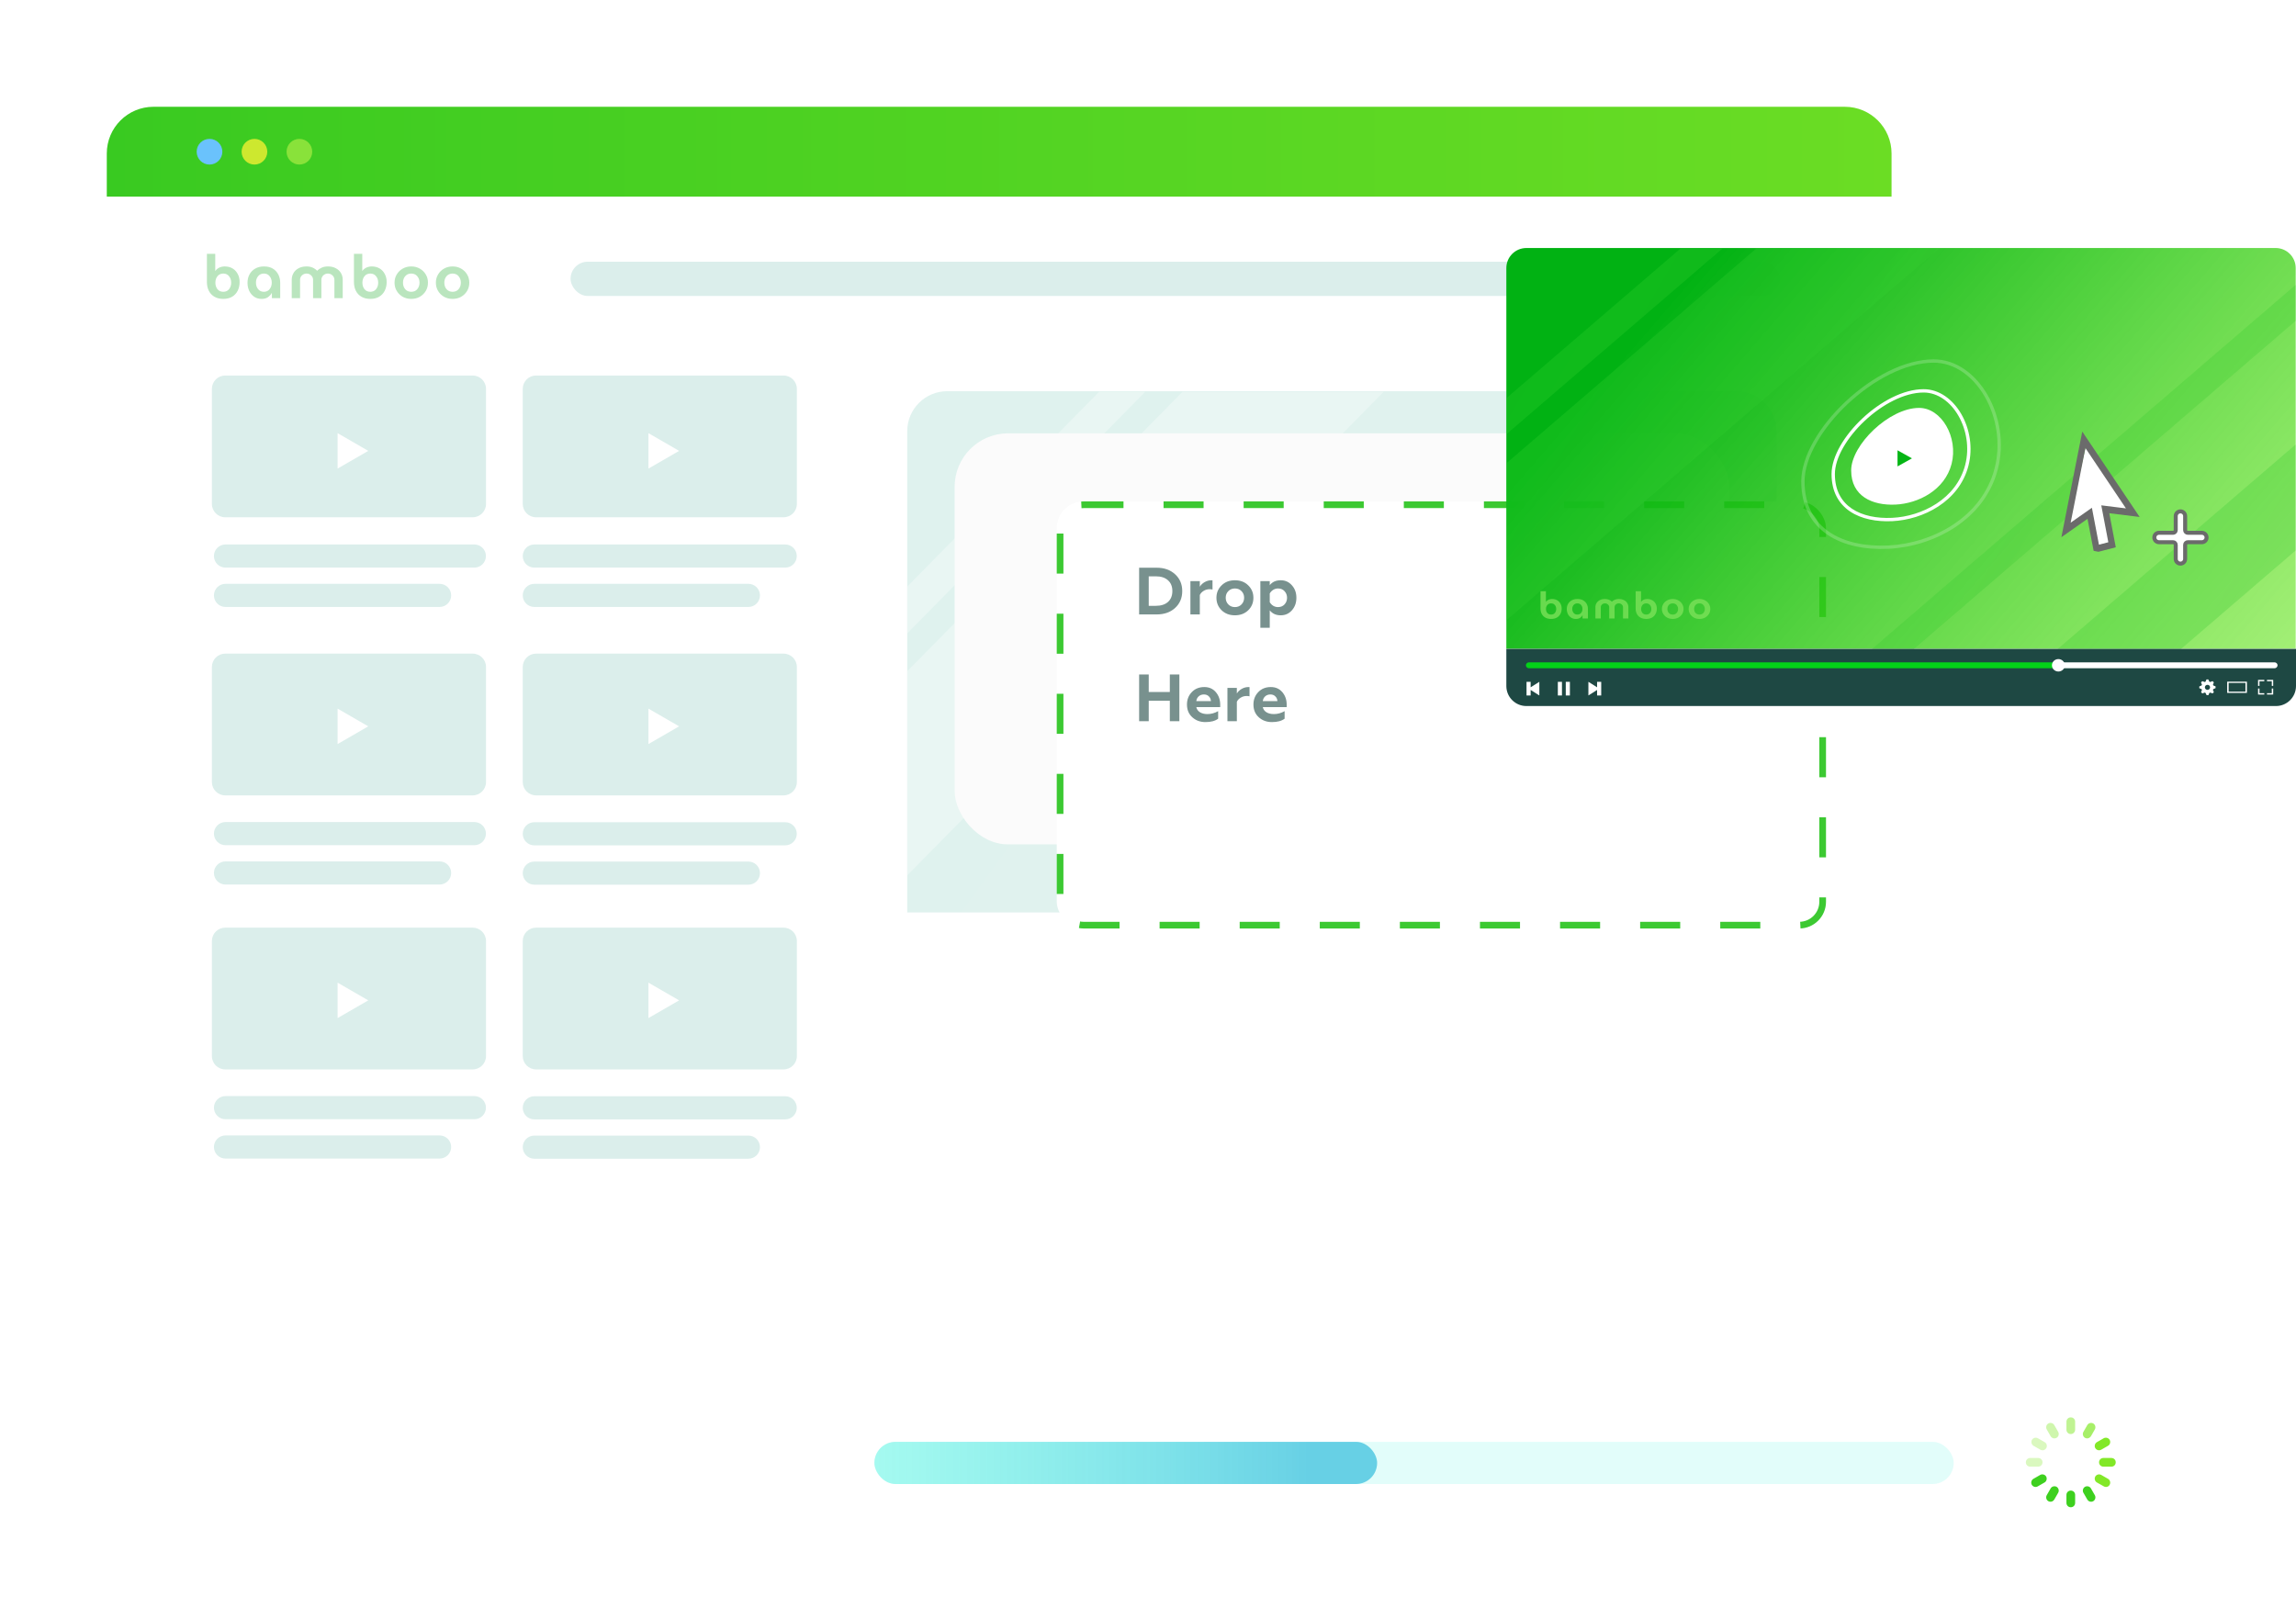 <svg width="344" height="241" viewBox="0 0 344 241" fill="none" xmlns="http://www.w3.org/2000/svg">
<g filter="url(#filter0_d)">
<rect x="16" y="16" width="266.44" height="169.29" rx="7" fill="white"/>
</g>
<path d="M266.18 136.72V64.615C266.18 61.301 263.494 58.615 260.18 58.615L141.926 58.615C138.612 58.615 135.926 61.301 135.926 64.615L135.926 136.72L266.18 136.72Z" fill="url(#paint0_linear)"/>
<path d="M247.23 136.785H226.88L266.167 96.907V117.563L247.23 136.785ZM196.232 136.785H203.149L266.177 72.808V65.787L196.232 136.785ZM135.926 87.887V94.908L171.594 58.703H164.677L135.926 87.887ZM207.304 58.714H177.161L135.936 100.559V131.156L207.304 58.714Z" fill="url(#paint1_linear)" fill-opacity="0.3"/>
<rect x="143.032" y="64.933" width="116.071" height="61.589" rx="8" fill="#FBFBFB"/>
<path d="M33.452 44.786C32.954 44.786 32.52 44.683 32.15 44.476C31.785 44.27 31.503 43.979 31.303 43.602C31.103 43.22 31.002 42.774 31.002 42.264V38.029H32.25V40.606H32.259C32.399 40.394 32.593 40.227 32.842 40.106C33.097 39.984 33.37 39.923 33.661 39.923C34.117 39.923 34.511 40.024 34.845 40.224C35.179 40.424 35.437 40.7 35.619 41.053C35.807 41.399 35.901 41.802 35.901 42.264C35.901 42.749 35.804 43.183 35.61 43.566C35.422 43.942 35.146 44.24 34.781 44.458C34.417 44.677 33.974 44.786 33.452 44.786ZM33.452 43.721C33.822 43.721 34.111 43.59 34.317 43.329C34.529 43.062 34.636 42.737 34.636 42.355C34.636 41.972 34.529 41.651 34.317 41.389C34.111 41.122 33.822 40.989 33.452 40.989C33.082 40.989 32.79 41.122 32.578 41.389C32.371 41.651 32.268 41.972 32.268 42.355C32.268 42.737 32.371 43.062 32.578 43.329C32.79 43.59 33.082 43.721 33.452 43.721ZM39.187 44.786C38.762 44.786 38.392 44.677 38.076 44.458C37.76 44.24 37.514 43.948 37.338 43.584C37.168 43.214 37.083 42.807 37.083 42.364C37.083 41.909 37.181 41.496 37.375 41.126C37.575 40.755 37.86 40.464 38.231 40.251C38.601 40.033 39.044 39.923 39.56 39.923C40.082 39.923 40.522 40.033 40.88 40.251C41.239 40.47 41.512 40.764 41.7 41.135C41.888 41.505 41.982 41.915 41.982 42.364V44.677H40.735V43.903H40.717C40.577 44.146 40.386 44.355 40.143 44.531C39.906 44.701 39.587 44.786 39.187 44.786ZM39.542 43.721C39.906 43.721 40.191 43.587 40.398 43.32C40.61 43.053 40.717 42.728 40.717 42.346C40.717 41.969 40.61 41.651 40.398 41.389C40.191 41.122 39.906 40.989 39.542 40.989C39.172 40.989 38.88 41.122 38.668 41.389C38.455 41.651 38.349 41.969 38.349 42.346C38.349 42.728 38.455 43.053 38.668 43.32C38.88 43.587 39.172 43.721 39.542 43.721ZM43.71 44.677V41.918C43.71 41.553 43.798 41.22 43.974 40.916C44.15 40.612 44.402 40.373 44.73 40.197C45.063 40.014 45.464 39.923 45.931 39.923C46.265 39.923 46.566 39.981 46.833 40.096C47.1 40.212 47.328 40.37 47.516 40.57H47.525C47.719 40.37 47.95 40.212 48.217 40.096C48.49 39.981 48.794 39.923 49.128 39.923C49.595 39.923 49.993 40.014 50.32 40.197C50.654 40.373 50.909 40.612 51.085 40.916C51.261 41.22 51.349 41.553 51.349 41.918V44.677H50.102V41.918C50.102 41.663 50.005 41.444 49.81 41.262C49.622 41.08 49.395 40.989 49.128 40.989C48.861 40.989 48.63 41.08 48.435 41.262C48.247 41.444 48.153 41.663 48.153 41.918V44.677H46.906V41.918C46.906 41.663 46.809 41.444 46.614 41.262C46.426 41.08 46.199 40.989 45.931 40.989C45.664 40.989 45.434 41.08 45.239 41.262C45.051 41.444 44.957 41.663 44.957 41.918V44.677H43.71ZM55.481 44.786C54.983 44.786 54.549 44.683 54.179 44.476C53.815 44.27 53.532 43.979 53.332 43.602C53.132 43.22 53.032 42.774 53.032 42.264V38.029H54.279V40.606H54.288C54.428 40.394 54.622 40.227 54.871 40.106C55.126 39.984 55.399 39.923 55.691 39.923C56.146 39.923 56.541 40.024 56.874 40.224C57.208 40.424 57.466 40.7 57.648 41.053C57.837 41.399 57.931 41.802 57.931 42.264C57.931 42.749 57.834 43.183 57.639 43.566C57.451 43.942 57.175 44.24 56.811 44.458C56.446 44.677 56.003 44.786 55.481 44.786ZM55.481 43.721C55.852 43.721 56.14 43.59 56.346 43.329C56.559 43.062 56.665 42.737 56.665 42.355C56.665 41.972 56.559 41.651 56.346 41.389C56.14 41.122 55.852 40.989 55.481 40.989C55.111 40.989 54.819 41.122 54.607 41.389C54.401 41.651 54.297 41.972 54.297 42.355C54.297 42.737 54.401 43.062 54.607 43.329C54.819 43.59 55.111 43.721 55.481 43.721ZM61.617 44.786C61.137 44.786 60.709 44.68 60.333 44.467C59.956 44.249 59.659 43.957 59.441 43.593C59.222 43.223 59.113 42.81 59.113 42.355C59.113 41.9 59.222 41.49 59.441 41.126C59.659 40.755 59.956 40.464 60.333 40.251C60.709 40.033 61.137 39.923 61.617 39.923C62.096 39.923 62.524 40.033 62.901 40.251C63.277 40.464 63.575 40.755 63.793 41.126C64.012 41.49 64.121 41.9 64.121 42.355C64.121 42.81 64.012 43.223 63.793 43.593C63.575 43.957 63.277 44.249 62.901 44.467C62.524 44.68 62.096 44.786 61.617 44.786ZM61.617 43.721C61.999 43.721 62.3 43.59 62.518 43.329C62.743 43.062 62.855 42.737 62.855 42.355C62.855 41.972 62.743 41.651 62.518 41.389C62.3 41.122 61.999 40.989 61.617 40.989C61.234 40.989 60.931 41.122 60.706 41.389C60.488 41.651 60.378 41.972 60.378 42.355C60.378 42.737 60.488 43.062 60.706 43.329C60.931 43.59 61.234 43.721 61.617 43.721ZM67.81 44.786C67.33 44.786 66.902 44.68 66.526 44.467C66.15 44.249 65.852 43.957 65.633 43.593C65.415 43.223 65.306 42.81 65.306 42.355C65.306 41.9 65.415 41.49 65.633 41.126C65.852 40.755 66.15 40.464 66.526 40.251C66.902 40.033 67.33 39.923 67.81 39.923C68.289 39.923 68.717 40.033 69.094 40.251C69.47 40.464 69.768 40.755 69.986 41.126C70.205 41.49 70.314 41.9 70.314 42.355C70.314 42.81 70.205 43.223 69.986 43.593C69.768 43.957 69.47 44.249 69.094 44.467C68.717 44.68 68.289 44.786 67.81 44.786ZM67.81 43.721C68.192 43.721 68.493 43.59 68.711 43.329C68.936 43.062 69.048 42.737 69.048 42.355C69.048 41.972 68.936 41.651 68.711 41.389C68.493 41.122 68.192 40.989 67.81 40.989C67.427 40.989 67.124 41.122 66.899 41.389C66.681 41.651 66.571 41.972 66.571 42.355C66.571 42.737 66.681 43.062 66.899 43.329C67.124 43.59 67.427 43.721 67.81 43.721Z" fill="#009F10" fill-opacity="0.27"/>
<rect x="85.485" y="39.214" width="181.213" height="5.132" rx="2.566" fill="#DBEEEB"/>
<g filter="url(#filter1_d)">
<rect x="143.329" y="65.133" width="115.253" height="63.987" rx="4" fill="white"/>
<rect x="143.829" y="65.633" width="114.253" height="62.987" rx="3.5" stroke="#3CC932" stroke-dasharray="6 6"/>
</g>
<path d="M70.819 56.266H33.747C32.642 56.266 31.747 57.162 31.747 58.266V75.507C31.747 76.612 32.642 77.507 33.747 77.507H70.818C71.923 77.507 72.818 76.612 72.818 75.507V58.266C72.818 57.162 71.923 56.266 70.819 56.266Z" fill="#DBEEEB"/>
<path d="M71.071 81.582H33.787C32.83 81.582 32.053 82.358 32.053 83.316C32.053 84.273 32.83 85.05 33.787 85.05H71.071C72.029 85.05 72.805 84.273 72.805 83.316C72.805 82.358 72.029 81.582 71.071 81.582Z" fill="#DBEEEB"/>
<path d="M65.862 87.478H33.787C32.83 87.478 32.053 88.254 32.053 89.212C32.053 90.169 32.83 90.945 33.787 90.945H65.862C66.82 90.945 67.596 90.169 67.596 89.212C67.596 88.254 66.82 87.478 65.862 87.478Z" fill="#DBEEEB"/>
<path d="M117.392 56.267H80.32C79.216 56.267 78.32 57.162 78.32 58.267V75.508C78.32 76.612 79.216 77.508 80.32 77.508H117.392C118.497 77.508 119.392 76.612 119.392 75.508V58.267C119.392 57.162 118.497 56.267 117.392 56.267Z" fill="#DBEEEB"/>
<path d="M117.645 81.582H80.054C79.097 81.582 78.32 82.359 78.32 83.317C78.32 84.274 79.097 85.05 80.054 85.05H117.645C118.602 85.05 119.379 84.274 119.379 83.317C119.379 82.359 118.602 81.582 117.645 81.582Z" fill="#DBEEEB"/>
<path d="M112.129 87.478H80.054C79.097 87.478 78.32 88.255 78.32 89.212C78.32 90.17 79.097 90.946 80.054 90.946H112.129C113.087 90.946 113.863 90.17 113.863 89.212C113.863 88.255 113.087 87.478 112.129 87.478Z" fill="#DBEEEB"/>
<path d="M55.177 67.557L50.581 70.211L50.581 64.903L55.177 67.557Z" fill="white"/>
<path d="M101.75 67.557L97.154 70.211L97.154 64.903L101.75 67.557Z" fill="white"/>
<path d="M70.818 97.937H33.747C32.642 97.937 31.747 98.832 31.747 99.937V117.178C31.747 118.283 32.642 119.178 33.747 119.178H70.818C71.923 119.178 72.818 118.283 72.818 117.178V99.937C72.818 98.832 71.923 97.937 70.818 97.937Z" fill="#DBEEEB"/>
<path d="M71.071 123.173H33.787C32.83 123.173 32.053 123.95 32.053 124.907C32.053 125.865 32.83 126.641 33.787 126.641H71.071C72.029 126.641 72.805 125.865 72.805 124.907C72.805 123.95 72.029 123.173 71.071 123.173Z" fill="#DBEEEB"/>
<path d="M65.862 129.069H33.787C32.83 129.069 32.053 129.846 32.053 130.803C32.053 131.761 32.83 132.537 33.787 132.537H65.862C66.82 132.537 67.596 131.761 67.596 130.803C67.596 129.846 66.82 129.069 65.862 129.069Z" fill="#DBEEEB"/>
<path d="M117.392 97.937H80.32C79.216 97.937 78.32 98.833 78.32 99.937V117.178C78.32 118.283 79.216 119.178 80.32 119.178H117.392C118.497 119.178 119.392 118.283 119.392 117.178V99.937C119.392 98.833 118.497 97.937 117.392 97.937Z" fill="#DBEEEB"/>
<path d="M117.645 123.198H80.054C79.097 123.198 78.32 123.974 78.32 124.932C78.32 125.889 79.097 126.666 80.054 126.666H117.645C118.602 126.666 119.379 125.889 119.379 124.932C119.379 123.974 118.602 123.198 117.645 123.198Z" fill="#DBEEEB"/>
<path d="M112.129 129.093H80.054C79.097 129.093 78.32 129.869 78.32 130.827C78.32 131.785 79.097 132.561 80.054 132.561H112.129C113.087 132.561 113.863 131.785 113.863 130.827C113.863 129.869 113.087 129.093 112.129 129.093Z" fill="#DBEEEB"/>
<path d="M55.177 108.832L50.581 111.486L50.581 106.179L55.177 108.832Z" fill="white"/>
<path d="M101.75 108.832L97.154 111.486L97.154 106.179L101.75 108.832Z" fill="white"/>
<path d="M70.819 138.997H33.747C32.642 138.997 31.747 139.893 31.747 140.997V158.238C31.747 159.343 32.642 160.238 33.747 160.238H70.818C71.923 160.238 72.818 159.343 72.818 158.238V140.997C72.818 139.893 71.923 138.997 70.819 138.997Z" fill="#DBEEEB"/>
<path d="M71.071 164.233H33.787C32.83 164.233 32.053 165.01 32.053 165.967C32.053 166.925 32.83 167.701 33.787 167.701H71.071C72.029 167.701 72.805 166.925 72.805 165.967C72.805 165.01 72.029 164.233 71.071 164.233Z" fill="#DBEEEB"/>
<path d="M65.862 170.129H33.787C32.83 170.129 32.053 170.906 32.053 171.863C32.053 172.821 32.83 173.597 33.787 173.597H65.862C66.82 173.597 67.596 172.821 67.596 171.863C67.596 170.906 66.82 170.129 65.862 170.129Z" fill="#DBEEEB"/>
<path d="M117.392 138.997H80.32C79.216 138.997 78.32 139.892 78.32 140.997V158.238C78.32 159.342 79.216 160.238 80.32 160.238H117.392C118.497 160.238 119.392 159.342 119.392 158.238V140.997C119.392 139.892 118.497 138.997 117.392 138.997Z" fill="#DBEEEB"/>
<path d="M117.645 164.257H80.054C79.097 164.257 78.32 165.033 78.32 165.991C78.32 166.949 79.097 167.725 80.054 167.725H117.645C118.602 167.725 119.379 166.949 119.379 165.991C119.379 165.033 118.602 164.257 117.645 164.257Z" fill="#DBEEEB"/>
<path d="M112.129 170.152H80.054C79.097 170.152 78.32 170.928 78.32 171.886C78.32 172.844 79.097 173.62 80.054 173.62H112.129C113.087 173.62 113.863 172.844 113.863 171.886C113.863 170.928 113.087 170.152 112.129 170.152Z" fill="#DBEEEB"/>
<path d="M55.177 149.892L50.581 152.545L50.581 147.238L55.177 149.892Z" fill="white"/>
<path d="M101.75 149.892L97.154 152.545L97.154 147.238L101.75 149.892Z" fill="white"/>
<path d="M16 23C16 19.134 19.134 16 23 16H276.402C280.268 16 283.402 19.134 283.402 23V29.466H16V23Z" fill="url(#paint2_linear)"/>
<circle cx="31.39" cy="22.733" r="1.924" fill="#6AC2FC"/>
<circle cx="38.123" cy="22.733" r="1.924" fill="#F1EE33" fill-opacity="0.8"/>
<circle cx="44.856" cy="22.733" r="1.924" fill="#89E23A"/>
<path d="M173.29 92.064H170.67V85.064H173.29C174.424 85.064 175.347 85.391 176.06 86.044C176.774 86.698 177.13 87.538 177.13 88.564C177.13 89.598 176.774 90.441 176.06 91.094C175.354 91.741 174.43 92.064 173.29 92.064ZM172.11 86.355V90.775H173.17C173.95 90.775 174.557 90.581 174.99 90.195C175.43 89.801 175.65 89.258 175.65 88.564C175.65 87.871 175.43 87.331 174.99 86.945C174.557 86.551 173.95 86.355 173.17 86.355H172.11ZM179.764 92.064H178.354V87.075H179.764V87.915C179.917 87.648 180.151 87.421 180.464 87.234C180.791 87.041 181.137 86.945 181.504 86.945C181.584 86.945 181.637 86.948 181.664 86.954V88.335C181.531 88.301 181.384 88.284 181.224 88.284C180.897 88.284 180.597 88.371 180.324 88.544C180.057 88.711 179.871 88.915 179.764 89.154V92.064ZM183.643 89.564C183.643 89.965 183.773 90.298 184.033 90.564C184.293 90.831 184.623 90.965 185.023 90.965C185.423 90.965 185.753 90.831 186.013 90.564C186.273 90.291 186.403 89.958 186.403 89.564C186.403 89.165 186.273 88.835 186.013 88.575C185.753 88.308 185.423 88.174 185.023 88.174C184.623 88.174 184.293 88.308 184.033 88.575C183.773 88.835 183.643 89.165 183.643 89.564ZM182.253 89.564C182.253 88.825 182.513 88.204 183.033 87.704C183.546 87.198 184.209 86.945 185.023 86.945C185.836 86.945 186.499 87.198 187.013 87.704C187.533 88.211 187.793 88.831 187.793 89.564C187.793 90.311 187.533 90.938 187.013 91.445C186.493 91.945 185.829 92.195 185.023 92.195C184.216 92.195 183.553 91.945 183.033 91.445C182.513 90.938 182.253 90.311 182.253 89.564ZM191.883 86.945C192.563 86.945 193.123 87.198 193.563 87.704C194.009 88.198 194.233 88.821 194.233 89.575C194.233 90.314 194.009 90.938 193.563 91.445C193.123 91.945 192.563 92.195 191.883 92.195C191.183 92.195 190.636 91.948 190.243 91.454V94.064H188.833V87.075H190.243V87.684C190.616 87.191 191.163 86.945 191.883 86.945ZM191.483 88.174C191.216 88.174 190.973 88.245 190.753 88.385C190.533 88.525 190.363 88.704 190.243 88.924V90.225C190.363 90.445 190.533 90.624 190.753 90.764C190.973 90.898 191.216 90.965 191.483 90.965C191.883 90.965 192.206 90.831 192.453 90.564C192.706 90.291 192.833 89.961 192.833 89.575C192.833 89.181 192.706 88.848 192.453 88.575C192.206 88.308 191.883 88.174 191.483 88.174ZM172.11 108.065H170.67V101.065H172.11V103.685H175.27V101.065H176.7V108.065H175.27V104.995H172.11V108.065ZM180.609 108.195C179.829 108.195 179.172 107.955 178.639 107.475C178.105 106.995 177.839 106.358 177.839 105.565C177.839 104.825 178.079 104.205 178.559 103.705C179.039 103.198 179.665 102.945 180.439 102.945C181.159 102.945 181.735 103.201 182.169 103.715C182.602 104.228 182.819 104.851 182.819 105.585V105.955H179.239C179.312 106.288 179.495 106.545 179.789 106.725C180.089 106.905 180.462 106.995 180.909 106.995C181.462 106.995 181.995 106.848 182.509 106.555V107.685C182.062 108.025 181.429 108.195 180.609 108.195ZM179.239 105.055H181.429C181.415 104.768 181.312 104.531 181.119 104.345C180.932 104.151 180.685 104.055 180.379 104.055C180.065 104.055 179.805 104.148 179.599 104.335C179.392 104.515 179.272 104.755 179.239 105.055ZM185.311 108.065H183.901V103.075H185.311V103.915C185.464 103.648 185.698 103.421 186.011 103.235C186.338 103.041 186.684 102.945 187.051 102.945C187.131 102.945 187.184 102.948 187.211 102.955V104.335C187.078 104.301 186.931 104.285 186.771 104.285C186.444 104.285 186.144 104.371 185.871 104.545C185.604 104.711 185.418 104.915 185.311 105.155V108.065ZM190.569 108.195C189.789 108.195 189.133 107.955 188.599 107.475C188.066 106.995 187.799 106.358 187.799 105.565C187.799 104.825 188.039 104.205 188.519 103.705C188.999 103.198 189.626 102.945 190.399 102.945C191.119 102.945 191.696 103.201 192.129 103.715C192.563 104.228 192.779 104.851 192.779 105.585V105.955H189.199C189.273 106.288 189.456 106.545 189.749 106.725C190.049 106.905 190.423 106.995 190.869 106.995C191.423 106.995 191.956 106.848 192.469 106.555V107.685C192.023 108.025 191.389 108.195 190.569 108.195ZM189.199 105.055H191.389C191.376 104.768 191.273 104.531 191.079 104.345C190.893 104.151 190.646 104.055 190.339 104.055C190.026 104.055 189.766 104.148 189.559 104.335C189.353 104.515 189.233 104.755 189.199 105.055Z" fill="#1E4843" fill-opacity="0.6"/>
<path d="M343.953 97.213V40.161C343.953 38.505 342.609 37.161 340.953 37.161L228.689 37.161C227.032 37.161 225.689 38.505 225.689 40.161V97.213L343.953 97.213Z" fill="url(#paint3_linear)"/>
<path d="M326.747 97.265H308.271L343.941 66.604V82.485L326.747 97.265ZM280.444 97.265H286.724L343.95 48.075V42.677L280.444 97.265ZM225.689 59.669V65.067L258.074 37.23H251.793L225.689 59.669ZM290.496 37.238H263.128L225.698 69.412V92.936L290.496 37.238Z" fill="url(#paint4_linear)" fill-opacity="0.3"/>
<path d="M232.395 92.74C232.072 92.74 231.792 92.677 231.552 92.55C231.316 92.423 231.134 92.244 231.004 92.013C230.874 91.778 230.81 91.504 230.81 91.19V88.588H231.617V90.172H231.623C231.713 90.041 231.839 89.939 232 89.864C232.165 89.789 232.341 89.752 232.53 89.752C232.825 89.752 233.08 89.814 233.296 89.937C233.512 90.06 233.679 90.23 233.797 90.446C233.919 90.659 233.979 90.907 233.979 91.19C233.979 91.489 233.917 91.756 233.791 91.991C233.669 92.222 233.49 92.405 233.255 92.539C233.019 92.673 232.732 92.74 232.395 92.74ZM232.395 92.086C232.634 92.086 232.821 92.005 232.954 91.845C233.092 91.681 233.16 91.481 233.16 91.246C233.16 91.011 233.092 90.814 232.954 90.653C232.821 90.489 232.634 90.407 232.395 90.407C232.155 90.407 231.966 90.489 231.829 90.653C231.695 90.814 231.629 91.011 231.629 91.246C231.629 91.481 231.695 91.681 231.829 91.845C231.966 92.005 232.155 92.086 232.395 92.086ZM236.105 92.74C235.83 92.74 235.591 92.673 235.386 92.539C235.182 92.405 235.023 92.226 234.909 92.002C234.799 91.774 234.744 91.524 234.744 91.252C234.744 90.972 234.807 90.718 234.933 90.491C235.062 90.263 235.247 90.084 235.487 89.954C235.726 89.819 236.013 89.752 236.347 89.752C236.685 89.752 236.969 89.819 237.201 89.954C237.433 90.088 237.61 90.269 237.731 90.496C237.853 90.724 237.914 90.976 237.914 91.252V92.673H237.107V92.198H237.095C237.005 92.347 236.881 92.476 236.724 92.584C236.571 92.688 236.365 92.74 236.105 92.74ZM236.335 92.086C236.571 92.086 236.755 92.004 236.889 91.84C237.026 91.675 237.095 91.476 237.095 91.241C237.095 91.009 237.026 90.814 236.889 90.653C236.755 90.489 236.571 90.407 236.335 90.407C236.095 90.407 235.907 90.489 235.769 90.653C235.632 90.814 235.563 91.009 235.563 91.241C235.563 91.476 235.632 91.675 235.769 91.84C235.907 92.004 236.095 92.086 236.335 92.086ZM239.032 92.673V90.978C239.032 90.754 239.089 90.549 239.203 90.362C239.317 90.175 239.48 90.028 239.692 89.92C239.908 89.808 240.167 89.752 240.469 89.752C240.685 89.752 240.88 89.787 241.053 89.858C241.226 89.929 241.373 90.026 241.495 90.149H241.501C241.626 90.026 241.775 89.929 241.948 89.858C242.125 89.787 242.321 89.752 242.537 89.752C242.84 89.752 243.097 89.808 243.309 89.92C243.525 90.028 243.69 90.175 243.804 90.362C243.918 90.549 243.975 90.754 243.975 90.978V92.673H243.168V90.978C243.168 90.821 243.105 90.687 242.979 90.575C242.858 90.463 242.71 90.407 242.537 90.407C242.365 90.407 242.215 90.463 242.09 90.575C241.968 90.687 241.907 90.821 241.907 90.978V92.673H241.1V90.978C241.1 90.821 241.037 90.687 240.911 90.575C240.79 90.463 240.642 90.407 240.469 90.407C240.297 90.407 240.147 90.463 240.022 90.575C239.9 90.687 239.839 90.821 239.839 90.978V92.673H239.032ZM246.649 92.74C246.327 92.74 246.046 92.677 245.806 92.55C245.57 92.423 245.388 92.244 245.258 92.013C245.128 91.778 245.064 91.504 245.064 91.19V88.588H245.871V90.172H245.877C245.967 90.041 246.093 89.939 246.254 89.864C246.419 89.789 246.596 89.752 246.784 89.752C247.079 89.752 247.334 89.814 247.55 89.937C247.766 90.06 247.933 90.23 248.051 90.446C248.173 90.659 248.234 90.907 248.234 91.19C248.234 91.489 248.171 91.756 248.045 91.991C247.923 92.222 247.744 92.405 247.509 92.539C247.273 92.673 246.986 92.74 246.649 92.74ZM246.649 92.086C246.888 92.086 247.075 92.005 247.208 91.845C247.346 91.681 247.415 91.481 247.415 91.246C247.415 91.011 247.346 90.814 247.208 90.653C247.075 90.489 246.888 90.407 246.649 90.407C246.409 90.407 246.22 90.489 246.083 90.653C245.949 90.814 245.883 91.011 245.883 91.246C245.883 91.481 245.949 91.681 246.083 91.845C246.22 92.005 246.409 92.086 246.649 92.086ZM250.619 92.74C250.308 92.74 250.031 92.675 249.788 92.545C249.544 92.41 249.352 92.231 249.211 92.007C249.069 91.78 248.998 91.526 248.998 91.246C248.998 90.966 249.069 90.715 249.211 90.491C249.352 90.263 249.544 90.084 249.788 89.954C250.031 89.819 250.308 89.752 250.619 89.752C250.929 89.752 251.206 89.819 251.449 89.954C251.693 90.084 251.885 90.263 252.027 90.491C252.168 90.715 252.239 90.966 252.239 91.246C252.239 91.526 252.168 91.78 252.027 92.007C251.885 92.231 251.693 92.41 251.449 92.545C251.206 92.675 250.929 92.74 250.619 92.74ZM250.619 92.086C250.866 92.086 251.061 92.005 251.202 91.845C251.347 91.681 251.42 91.481 251.42 91.246C251.42 91.011 251.347 90.814 251.202 90.653C251.061 90.489 250.866 90.407 250.619 90.407C250.371 90.407 250.175 90.489 250.03 90.653C249.888 90.814 249.817 91.011 249.817 91.246C249.817 91.481 249.888 91.681 250.03 91.845C250.175 92.005 250.371 92.086 250.619 92.086ZM254.626 92.74C254.316 92.74 254.039 92.675 253.795 92.545C253.552 92.41 253.359 92.231 253.218 92.007C253.076 91.78 253.006 91.526 253.006 91.246C253.006 90.966 253.076 90.715 253.218 90.491C253.359 90.263 253.552 90.084 253.795 89.954C254.039 89.819 254.316 89.752 254.626 89.752C254.936 89.752 255.213 89.819 255.457 89.954C255.7 90.084 255.893 90.263 256.034 90.491C256.175 90.715 256.246 90.966 256.246 91.246C256.246 91.526 256.175 91.78 256.034 92.007C255.893 92.231 255.7 92.41 255.457 92.545C255.213 92.675 254.936 92.74 254.626 92.74ZM254.626 92.086C254.873 92.086 255.068 92.005 255.209 91.845C255.355 91.681 255.427 91.481 255.427 91.246C255.427 91.011 255.355 90.814 255.209 90.653C255.068 90.489 254.873 90.407 254.626 90.407C254.378 90.407 254.182 90.489 254.037 90.653C253.895 90.814 253.825 91.011 253.825 91.246C253.825 91.481 253.895 91.681 254.037 91.845C254.182 92.005 254.378 92.086 254.626 92.086Z" fill="#7BE159" fill-opacity="0.8"/>
<path d="M344 97.224H225.689V102.79C225.689 104.446 227.032 105.79 228.689 105.79H341C342.657 105.79 344 104.446 344 102.79V97.224Z" fill="#1E4843"/>
<path d="M340.779 100.13H308.399C308.146 100.13 307.94 99.931 307.94 99.686C307.94 99.442 308.146 99.242 308.399 99.242H340.779C341.032 99.242 341.238 99.442 341.238 99.686C341.229 99.931 341.032 100.13 340.779 100.13Z" fill="white"/>
<path d="M308.39 100.13H229.079C228.826 100.13 228.62 99.931 228.62 99.686C228.62 99.442 228.826 99.242 229.079 99.242H308.39C308.643 99.242 308.849 99.442 308.849 99.686C308.849 99.931 308.643 100.13 308.39 100.13Z" fill="#03D218"/>
<path d="M309.363 99.686C309.363 100.202 308.933 100.619 308.399 100.619C307.865 100.619 307.435 100.202 307.435 99.686C307.435 99.17 307.865 98.754 308.399 98.754C308.923 98.754 309.363 99.17 309.363 99.686Z" fill="#FFFDFF"/>
<path d="M234.593 102.159H235.211V104.205H234.593V102.159ZM233.404 104.205H234.022V102.159H233.404V104.205ZM239.285 102.159V102.983L237.983 102.159V104.205L239.285 103.381V104.205H239.903V102.159H239.285ZM228.713 102.159V104.205H229.331V103.381L230.632 104.205V102.159L229.331 102.983V102.159H228.713Z" fill="white"/>
<path d="M331.621 102.713L331.559 102.571C331.559 102.571 331.703 102.251 331.688 102.241L331.498 102.058C331.482 102.048 331.159 102.19 331.159 102.19L331.01 102.129C331.01 102.129 330.876 101.804 330.861 101.804H330.594C330.573 101.804 330.455 102.129 330.455 102.129L330.306 102.19C330.306 102.19 329.977 102.053 329.962 102.063L329.772 102.246C329.757 102.256 329.911 102.571 329.911 102.571L329.849 102.713C329.849 102.713 329.515 102.839 329.515 102.855V103.113C329.515 103.134 329.849 103.25 329.849 103.25L329.911 103.393C329.911 103.393 329.767 103.712 329.782 103.722L329.972 103.905C329.983 103.915 330.306 103.773 330.306 103.773L330.455 103.834C330.455 103.834 330.589 104.159 330.604 104.159H330.871C330.892 104.159 331.01 103.834 331.01 103.834L331.159 103.773C331.159 103.773 331.488 103.91 331.503 103.9L331.693 103.717C331.708 103.702 331.554 103.393 331.554 103.393L331.616 103.25C331.616 103.25 331.95 103.124 331.95 103.103V102.845C331.955 102.834 331.621 102.713 331.621 102.713ZM331.128 102.987C331.128 103.195 330.953 103.367 330.738 103.367C330.522 103.367 330.347 103.2 330.347 102.987C330.347 102.779 330.522 102.611 330.738 102.611C330.953 102.606 331.128 102.779 331.128 102.987Z" fill="white"/>
<path d="M336.645 103.822H333.689V102.14H336.645V103.822ZM333.907 103.633H336.427V102.325H333.907V103.633Z" fill="white"/>
<path d="M339.654 102.073H340.373V102.773H340.583V101.87H339.654V102.073Z" fill="white"/>
<path d="M338.526 102.773V102.073H339.25V101.87H338.316V102.773H338.526Z" fill="white"/>
<path d="M340.373 103.164V103.864H339.654V104.067H340.583V103.164H340.373Z" fill="white"/>
<path d="M339.25 103.864H338.526V103.164H338.316V104.067H339.25V103.864Z" fill="white"/>
<path d="M282.93 81.982L282.942 82.232L282.93 81.982ZM298.847 70.166C296.918 77.647 289.356 81.426 282.918 81.733L282.942 82.232C289.507 81.919 297.327 78.062 299.331 70.291L298.847 70.166ZM282.918 81.733C279.574 81.892 276.431 81.282 274.133 79.744C271.847 78.215 270.371 75.752 270.371 72.135H269.871C269.871 75.911 271.423 78.533 273.855 80.16C276.272 81.777 279.534 82.394 282.942 82.232L282.918 81.733ZM270.371 72.135C270.371 70.345 271.036 68.336 272.187 66.32C273.336 64.306 274.961 62.301 276.856 60.522C280.656 56.956 285.497 54.341 289.72 54.341V53.841C285.316 53.841 280.357 56.55 276.514 60.158C274.588 61.965 272.93 64.009 271.753 66.072C270.577 68.132 269.871 70.228 269.871 72.135H270.371ZM289.72 54.341C292.842 54.341 295.606 56.393 297.355 59.425C299.103 62.453 299.813 66.421 298.847 70.166L299.331 70.291C300.332 66.41 299.597 62.308 297.788 59.175C295.981 56.044 293.077 53.841 289.72 53.841V54.341Z" fill="white" fill-opacity="0.2"/>
<path d="M283.515 77.839L283.527 78.089L283.515 77.839ZM294.441 69.654C293.119 74.779 287.933 77.379 283.504 77.59L283.527 78.089C288.084 77.872 293.528 75.194 294.925 69.779L294.441 69.654ZM283.504 77.59C281.203 77.699 279.049 77.279 277.479 76.228C275.922 75.187 274.914 73.51 274.914 71.034H274.414C274.414 73.668 275.498 75.505 277.201 76.644C278.89 77.774 281.163 78.202 283.527 78.089L283.504 77.59ZM274.914 71.034C274.914 69.815 275.367 68.44 276.159 67.054C276.949 65.67 278.066 64.29 279.371 63.065C281.99 60.607 285.317 58.815 288.208 58.815V58.315C285.136 58.315 281.692 60.202 279.029 62.701C277.693 63.955 276.542 65.373 275.724 66.806C274.908 68.237 274.414 69.698 274.414 71.034H274.914ZM288.208 58.815C290.329 58.815 292.217 60.21 293.417 62.289C294.616 64.366 295.103 67.087 294.441 69.654L294.925 69.779C295.622 67.076 295.11 64.221 293.851 62.039C292.593 59.86 290.564 58.315 288.208 58.315V58.815Z" fill="white"/>
<path d="M292.4 69.501C291.378 73.462 287.383 75.446 284.006 75.606C280.499 75.773 277.353 74.332 277.353 70.491C277.353 66.651 283.052 61.119 287.533 61.119C290.898 61.119 293.421 65.54 292.4 69.501Z" fill="url(#paint5_linear)"/>
<path d="M286.46 68.677L284.297 69.885L284.297 67.47L286.46 68.677Z" fill="#05B514"/>
<g clip-path="url(#clip0)">
<path d="M319.469 76.469L312.501 66.908L309.745 79.216L313.197 76.677L314.143 81.855L316.241 81.193L314.98 75.953L319.469 76.469Z" fill="white"/>
<path d="M320.574 77.462L311.978 64.666L308.848 80.493L312.765 77.742L313.74 82.847L316.999 82.005L316.024 76.9L320.574 77.462ZM315.882 81.25L314.477 81.613L313.421 76.082L310.239 78.316L312.45 67.137L318.521 76.175L314.826 75.718L315.882 81.25Z" fill="#6B6B6B"/>
</g>
<path d="M329.895 79.832L327.791 79.832C327.57 79.832 327.391 79.653 327.391 79.432L327.391 77.328C327.391 76.939 327.075 76.623 326.686 76.623C326.297 76.623 325.981 76.939 325.981 77.328V79.432C325.981 79.653 325.802 79.832 325.581 79.832L323.477 79.832C323.087 79.832 322.772 80.148 322.772 80.537C322.772 80.926 323.087 81.242 323.477 81.242L325.581 81.242C325.802 81.242 325.981 81.421 325.981 81.642L325.981 83.747C325.981 84.136 326.297 84.451 326.686 84.451C327.075 84.451 327.391 84.136 327.391 83.747V81.642C327.391 81.421 327.57 81.242 327.791 81.242L329.895 81.242C330.285 81.242 330.6 80.926 330.6 80.537C330.6 80.148 330.285 79.832 329.895 79.832Z" fill="white" stroke="#6B6B6B" stroke-width="0.6"/>
<g filter="url(#filter2_d)">
<rect x="123.73" y="201.642" width="206.483" height="26.933" rx="4" fill="white"/>
<rect x="133.005" y="212.04" width="161.71" height="6.321" rx="3.16" fill="#42F4DF" fill-opacity="0.15"/>
<rect x="133.005" y="212.04" width="75.324" height="6.321" rx="3.16" fill="url(#paint6_linear)"/>
<g clip-path="url(#clip1)">
<path d="M312.258 210.873C311.889 210.873 311.606 210.591 311.606 210.222V209.027C311.606 208.658 311.889 208.375 312.258 208.375C312.627 208.375 312.91 208.658 312.91 209.027V210.222C312.91 210.569 312.627 210.873 312.258 210.873Z" fill="#82E828" fill-opacity="0.5"/>
<path d="M312.258 221.842C311.889 221.842 311.606 221.559 311.606 221.19V219.995C311.606 219.626 311.889 219.344 312.258 219.344C312.627 219.344 312.91 219.626 312.91 219.995V221.19C312.91 221.559 312.627 221.842 312.258 221.842Z" fill="#3ED01F"/>
<path d="M309.804 211.525C309.587 211.525 309.37 211.416 309.239 211.199L308.653 210.178C308.479 209.874 308.588 209.461 308.892 209.288C309.196 209.114 309.608 209.222 309.782 209.526L310.369 210.547C310.542 210.851 310.434 211.264 310.13 211.438C310.043 211.481 309.912 211.525 309.804 211.525Z" fill="#82E828" fill-opacity="0.38"/>
<path d="M315.299 221.017C315.081 221.017 314.864 220.908 314.734 220.691L314.147 219.67C313.974 219.366 314.082 218.953 314.386 218.779C314.69 218.606 315.103 218.714 315.277 219.018L315.863 220.039C316.037 220.343 315.928 220.756 315.624 220.93C315.516 220.995 315.407 221.017 315.299 221.017Z" fill="#3ED01F"/>
<path d="M308.022 213.306C307.914 213.306 307.805 213.284 307.697 213.219L306.676 212.632C306.372 212.459 306.263 212.046 306.437 211.742C306.611 211.438 307.023 211.329 307.327 211.503L308.348 212.089C308.652 212.263 308.761 212.676 308.587 212.98C308.457 213.197 308.24 213.306 308.022 213.306Z" fill="#82E828" fill-opacity="0.3"/>
<path d="M317.536 218.801C317.427 218.801 317.319 218.779 317.21 218.714L316.168 218.128C315.863 217.954 315.755 217.541 315.929 217.237C316.102 216.933 316.515 216.824 316.819 216.998L317.84 217.585C318.144 217.758 318.253 218.171 318.079 218.475C317.97 218.692 317.753 218.801 317.536 218.801Z" fill="#82E828"/>
<path d="M307.371 215.76H306.176C305.807 215.76 305.525 215.478 305.525 215.108C305.525 214.739 305.807 214.457 306.176 214.457H307.371C307.74 214.457 308.023 214.739 308.023 215.108C308.023 215.478 307.719 215.76 307.371 215.76Z" fill="#82E828" fill-opacity="0.3"/>
<path d="M318.339 215.76H317.145C316.776 215.76 316.493 215.478 316.493 215.108C316.493 214.739 316.776 214.457 317.145 214.457H318.339C318.709 214.457 318.991 214.739 318.991 215.108C318.991 215.478 318.709 215.76 318.339 215.76Z" fill="#82E828"/>
<path d="M306.98 218.801C306.763 218.801 306.546 218.692 306.415 218.475C306.242 218.171 306.35 217.758 306.654 217.585L307.675 216.998C307.979 216.824 308.392 216.933 308.566 217.237C308.739 217.541 308.631 217.954 308.327 218.128L307.306 218.714C307.219 218.779 307.11 218.801 306.98 218.801Z" fill="#3ED01F"/>
<path d="M316.493 213.306C316.276 213.306 316.059 213.197 315.929 212.98C315.755 212.676 315.863 212.263 316.168 212.089L317.188 211.503C317.492 211.329 317.905 211.438 318.079 211.742C318.253 212.046 318.144 212.459 317.84 212.632L316.819 213.219C316.711 213.284 316.602 213.306 316.493 213.306Z" fill="#82E828"/>
<path d="M309.217 221.017C309.109 221.017 309 220.995 308.892 220.93C308.588 220.756 308.479 220.343 308.653 220.039L309.239 219.018C309.413 218.714 309.826 218.606 310.13 218.779C310.434 218.953 310.542 219.366 310.369 219.67L309.782 220.691C309.652 220.908 309.435 221.017 309.217 221.017Z" fill="#3ED01F"/>
<path d="M314.712 211.525C314.603 211.525 314.495 211.503 314.386 211.438C314.082 211.264 313.974 210.851 314.147 210.547L314.734 209.526C314.908 209.222 315.32 209.114 315.624 209.288C315.928 209.461 316.037 209.874 315.863 210.178L315.277 211.199C315.146 211.394 314.929 211.525 314.712 211.525Z" fill="#82E828" fill-opacity="0.7"/>
</g>
</g>
<defs>
<filter id="filter0_d" x="-5" y="0" width="308.44" height="211.29" filterUnits="userSpaceOnUse" color-interpolation-filters="sRGB">
<feFlood flood-opacity="0" result="BackgroundImageFix"/>
<feColorMatrix in="SourceAlpha" type="matrix" values="0 0 0 0 0 0 0 0 0 0 0 0 0 0 0 0 0 0 127 0"/>
<feOffset dy="5"/>
<feGaussianBlur stdDeviation="10.5"/>
<feColorMatrix type="matrix" values="0 0 0 0 0.624 0 0 0 0 0.698 0 0 0 0 0.686 0 0 0 0.2 0"/>
<feBlend mode="normal" in2="BackgroundImageFix" result="effect1_dropShadow"/>
<feBlend mode="normal" in="SourceGraphic" in2="effect1_dropShadow" result="shape"/>
</filter>
<filter id="filter1_d" x="113.329" y="30.133" width="205.253" height="153.987" filterUnits="userSpaceOnUse" color-interpolation-filters="sRGB">
<feFlood flood-opacity="0" result="BackgroundImageFix"/>
<feColorMatrix in="SourceAlpha" type="matrix" values="0 0 0 0 0 0 0 0 0 0 0 0 0 0 0 0 0 0 127 0"/>
<feOffset dx="15" dy="10"/>
<feGaussianBlur stdDeviation="22.5"/>
<feColorMatrix type="matrix" values="0 0 0 0 0.624 0 0 0 0 0.7 0 0 0 0 0.686 0 0 0 0.27 0"/>
<feBlend mode="normal" in2="BackgroundImageFix" result="effect1_dropShadow"/>
<feBlend mode="normal" in="SourceGraphic" in2="effect1_dropShadow" result="shape"/>
</filter>
<filter id="filter2_d" x="113.73" y="197.642" width="222.483" height="42.933" filterUnits="userSpaceOnUse" color-interpolation-filters="sRGB">
<feFlood flood-opacity="0" result="BackgroundImageFix"/>
<feColorMatrix in="SourceAlpha" type="matrix" values="0 0 0 0 0 0 0 0 0 0 0 0 0 0 0 0 0 0 127 0"/>
<feOffset dx="-2" dy="4"/>
<feGaussianBlur stdDeviation="4"/>
<feColorMatrix type="matrix" values="0 0 0 0 0.624 0 0 0 0 0.698 0 0 0 0 0.686 0 0 0 0.25 0"/>
<feBlend mode="normal" in2="BackgroundImageFix" result="effect1_dropShadow"/>
<feBlend mode="normal" in="SourceGraphic" in2="effect1_dropShadow" result="shape"/>
</filter>
<linearGradient id="paint0_linear" x1="175.584" y1="51.449" x2="295.23" y2="138.62" gradientUnits="userSpaceOnUse">
<stop stop-color="#DFF2EE"/>
<stop offset="1" stop-color="#E2F2EF"/>
</linearGradient>
<linearGradient id="paint1_linear" x1="149.024" y1="65.885" x2="268.369" y2="124.983" gradientUnits="userSpaceOnUse">
<stop stop-color="white"/>
<stop offset="1" stop-color="white" stop-opacity="0.96"/>
</linearGradient>
<linearGradient id="paint2_linear" x1="16" y1="29.466" x2="283.402" y2="29.466" gradientUnits="userSpaceOnUse">
<stop stop-color="#39CA21"/>
<stop offset="1" stop-color="#6BDD24"/>
</linearGradient>
<linearGradient id="paint3_linear" x1="261.697" y1="31.651" x2="357.256" y2="113.868" gradientUnits="userSpaceOnUse">
<stop stop-color="#01B213"/>
<stop offset="1" stop-color="#78EE1B" stop-opacity="0.52"/>
</linearGradient>
<linearGradient id="paint4_linear" x1="237.581" y1="42.752" x2="338.129" y2="101.548" gradientUnits="userSpaceOnUse">
<stop stop-color="#30CE2D"/>
<stop offset="1" stop-color="#3DCA33" stop-opacity="0.96"/>
</linearGradient>
<linearGradient id="paint5_linear" x1="284.991" y1="61.119" x2="281.669" y2="76.989" gradientUnits="userSpaceOnUse">
<stop stop-color="white"/>
<stop offset="1" stop-color="white"/>
</linearGradient>
<linearGradient id="paint6_linear" x1="133.005" y1="215.2" x2="198.848" y2="215.2" gradientUnits="userSpaceOnUse">
<stop stop-color="#42F4DF" stop-opacity="0.38"/>
<stop offset="0.984" stop-color="#20B7D9" stop-opacity="0.63"/>
</linearGradient>
<clipPath id="clip0">
<rect width="16.086" height="17.468" fill="white" transform="matrix(0.982 0.191 -0.193 0.981 309.521 63.935)"/>
</clipPath>
<clipPath id="clip1">
<rect width="13.466" height="13.466" fill="white" transform="translate(305.525 208.375)"/>
</clipPath>
</defs>
</svg>
